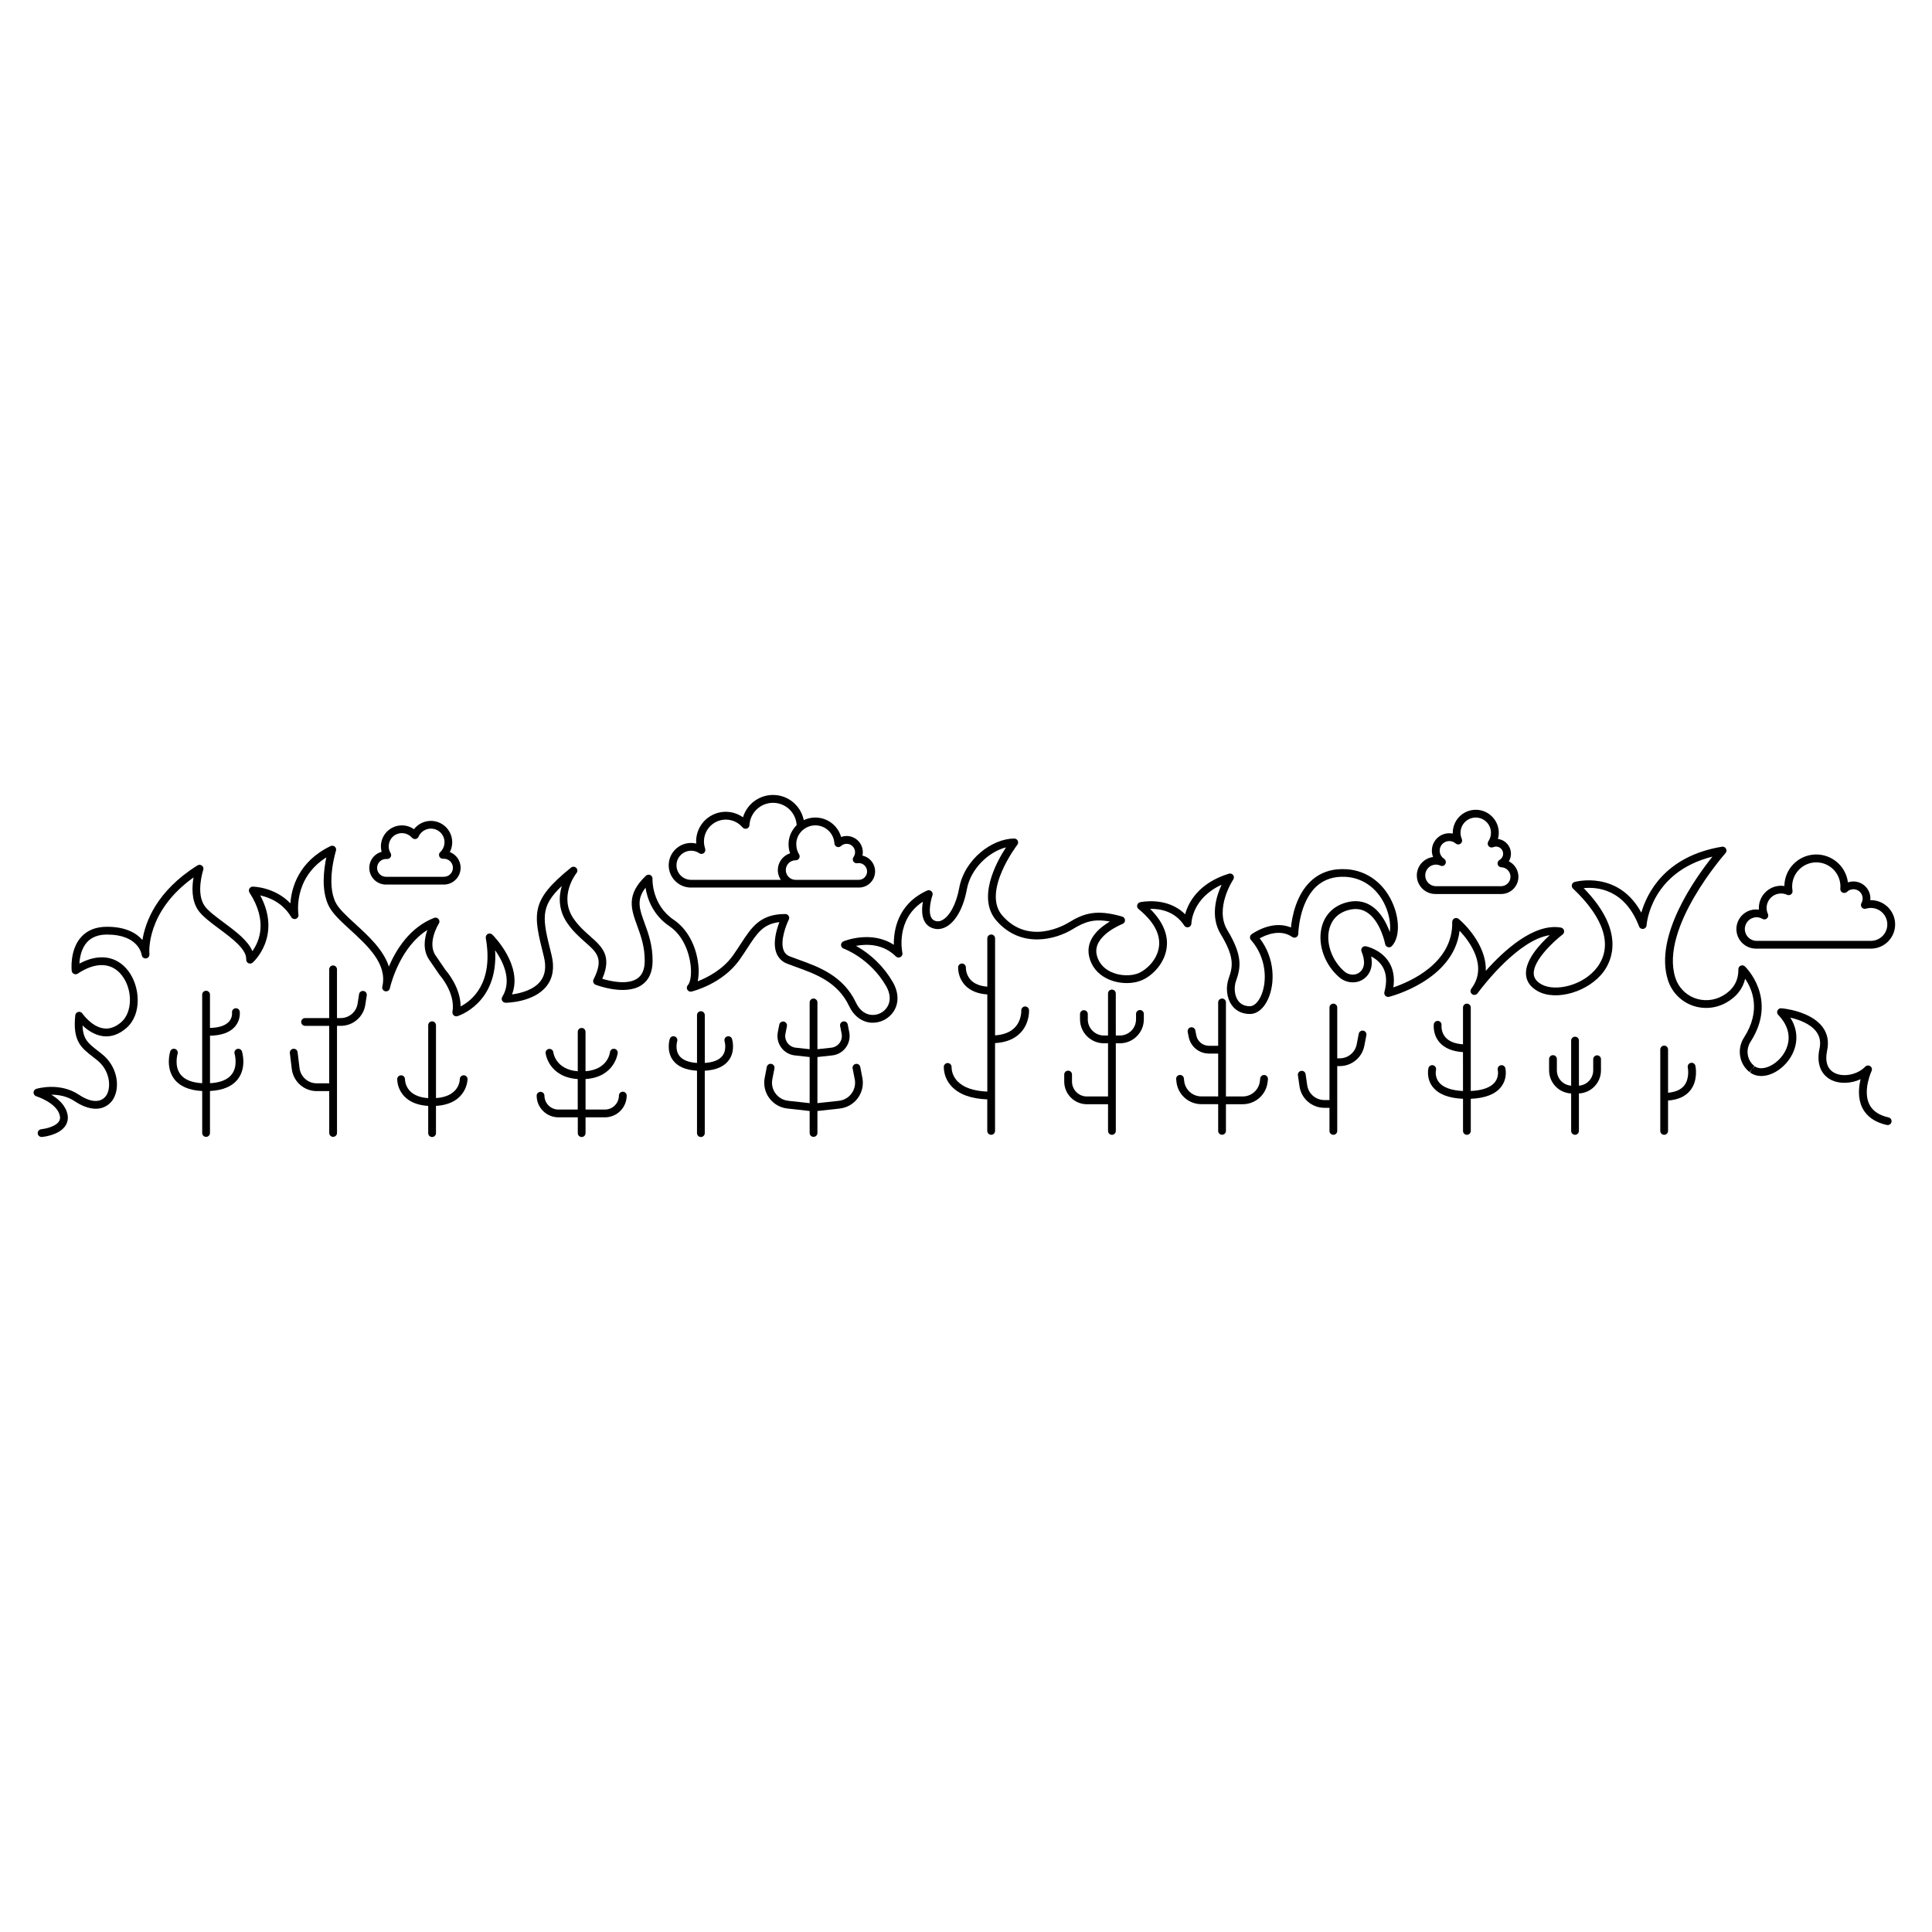 <?xml version="1.0" encoding="UTF-8"?>
<!-- Uploaded to: SVG Repo, www.svgrepo.com, Generator: SVG Repo Mixer Tools -->
<svg fill="#000000" width="800px" height="800px" version="1.1" viewBox="144 144 512 512" xmlns="http://www.w3.org/2000/svg">
 <g>
  <path d="m266.88 428.96c-0.562 0-1.023 0.457-1.027 1.02 0 0.492-0.25 4.606-6.312 5.023v-19.309h-0.004c0-0.566-0.461-1.027-1.027-1.027-0.57 0-1.031 0.461-1.031 1.027v19.32c-2.113-0.145-3.723-0.758-4.785-1.836h0.004c-0.836-0.844-1.324-1.969-1.375-3.156 0.016-0.57-0.438-1.043-1.004-1.055-0.57-0.012-1.039 0.438-1.055 1.008 0.039 1.727 0.73 3.375 1.934 4.617 1.449 1.488 3.562 2.32 6.281 2.488v7.211c0 0.57 0.461 1.031 1.031 1.031 0.566 0 1.027-0.461 1.027-1.031v-7.219c8.273-0.5 8.371-7.004 8.371-7.078h0.004c0-0.273-0.105-0.539-0.301-0.734-0.191-0.195-0.457-0.301-0.73-0.301z"/>
  <path d="m309.05 433.31c-0.57 0.004-1.031 0.461-1.031 1.031-0.004 2.043-1.664 3.699-3.707 3.703h-5.133v-8.082c7.762-0.516 8.52-6.824 8.52-6.891 0.059-0.566-0.352-1.074-0.918-1.133-0.566-0.062-1.074 0.352-1.133 0.914-0.02 0.188-0.555 4.582-6.477 5.039v-10.449 0.004c0-0.57-0.461-1.031-1.027-1.031-0.57 0-1.031 0.461-1.031 1.031v10.449c-5.856-0.465-6.453-4.84-6.477-5.047-0.078-0.551-0.578-0.938-1.133-0.879-0.551 0.059-0.957 0.547-0.918 1.102 0 0.066 0.758 6.375 8.52 6.891v8.082h-5.117c-2.047-0.004-3.707-1.664-3.707-3.711-0.023-0.551-0.477-0.988-1.031-0.988-0.551 0-1.008 0.438-1.031 0.988 0.004 3.184 2.586 5.766 5.769 5.769h5.133v4.188c0 0.57 0.461 1.031 1.031 1.031 0.566 0 1.027-0.461 1.027-1.031v-4.184h5.133c3.184-0.004 5.766-2.586 5.769-5.769-0.004-0.566-0.465-1.027-1.031-1.027z"/>
  <path d="m336.71 418.66c-0.543 0.168-0.848 0.742-0.684 1.285 0 0.02 0.648 2.211-0.547 3.816-0.844 1.137-2.422 1.781-4.703 1.926v-12.684l-0.004 0.004c0-0.566-0.461-1.027-1.027-1.027-0.57 0-1.031 0.461-1.031 1.027v12.684c-2.273-0.145-3.859-0.793-4.703-1.926-1.188-1.598-0.566-3.773-0.551-3.816v-0.004c0.172-0.543-0.133-1.121-0.68-1.289-0.543-0.168-1.117 0.137-1.289 0.68-0.039 0.129-0.961 3.18 0.848 5.637 1.234 1.676 3.379 2.606 6.375 2.777v16.539c0 0.57 0.461 1.031 1.031 1.031 0.566 0 1.027-0.461 1.027-1.031v-16.539c2.996-0.172 5.137-1.102 6.371-2.777 1.809-2.461 0.891-5.508 0.852-5.637-0.168-0.539-0.742-0.844-1.285-0.676z"/>
  <path d="m567.25 423.67c-0.57 0-1.031 0.461-1.031 1.031v2.961c-0.004 2.137-1.656 3.906-3.785 4.055v-11.992c-0.023-0.551-0.48-0.988-1.031-0.988-0.555 0-1.008 0.438-1.031 0.988v11.992c-2.129-0.148-3.781-1.918-3.785-4.055v-2.961c0.012-0.281-0.09-0.555-0.285-0.758-0.195-0.203-0.465-0.316-0.746-0.316s-0.551 0.113-0.746 0.316c-0.191 0.203-0.297 0.477-0.285 0.758v2.961c0.004 3.273 2.574 5.961 5.844 6.117v9.879c-0.012 0.281 0.09 0.555 0.285 0.758s0.461 0.316 0.742 0.316c0.285 0 0.551-0.113 0.746-0.316 0.195-0.203 0.297-0.477 0.285-0.758v-9.879c3.269-0.152 5.844-2.844 5.848-6.117v-2.961c0-0.566-0.457-1.027-1.023-1.031z"/>
  <path d="m592.07 425.67c-0.555 0.121-0.906 0.668-0.789 1.223 0 0.027 0.586 2.887-0.98 4.82-0.879 1.086-2.309 1.703-4.25 1.871v-11.41c0.012-0.281-0.09-0.555-0.285-0.758-0.195-0.203-0.465-0.316-0.746-0.316s-0.551 0.113-0.746 0.316c-0.191 0.203-0.297 0.477-0.285 0.758v21.484c-0.012 0.281 0.094 0.555 0.285 0.758 0.195 0.203 0.465 0.316 0.746 0.316s0.551-0.113 0.746-0.316c0.195-0.203 0.297-0.477 0.285-0.758v-8.012c2.617-0.18 4.586-1.07 5.867-2.648 2.184-2.707 1.414-6.383 1.383-6.535v-0.004c-0.059-0.27-0.219-0.504-0.449-0.652-0.234-0.148-0.512-0.195-0.781-0.137z"/>
  <path d="m206.85 421.98c-0.543 0.168-0.848 0.742-0.68 1.285 0.008 0.031 0.938 3.176-0.715 5.398-1.066 1.441-3.027 2.246-5.801 2.402v-12.594c3-0.055 5.207-0.836 6.559-2.34h-0.004c0.988-1.109 1.469-2.578 1.324-4.055-0.035-0.27-0.18-0.512-0.395-0.676-0.219-0.164-0.488-0.234-0.758-0.195-0.562 0.074-0.957 0.59-0.887 1.148 0.062 0.891-0.242 1.77-0.844 2.426-0.945 1.027-2.664 1.586-5.004 1.633v-8.773c0.012-0.281-0.09-0.555-0.285-0.758-0.195-0.203-0.465-0.316-0.746-0.316s-0.551 0.113-0.742 0.316c-0.195 0.203-0.301 0.477-0.289 0.758v23.426c-2.781-0.156-4.731-0.961-5.805-2.402-1.648-2.223-0.723-5.367-0.711-5.398h0.004c0.164-0.543-0.141-1.121-0.684-1.289-0.543-0.168-1.121 0.137-1.285 0.684-0.051 0.168-1.25 4.144 1.016 7.219 1.465 1.984 3.977 3.074 7.469 3.254v11.168l-0.004-0.004c0.027 0.551 0.48 0.988 1.031 0.988 0.555 0 1.008-0.438 1.031-0.988v-11.172c3.496-0.176 6.008-1.266 7.469-3.254 2.273-3.07 1.066-7.051 1.016-7.219v0.004c-0.172-0.539-0.742-0.836-1.281-0.676z"/>
  <path d="m240.33 406.62c-0.27-0.043-0.547 0.023-0.766 0.184-0.223 0.164-0.371 0.406-0.41 0.676l-0.379 2.461c-0.332 2.223-2.246 3.867-4.492 3.856h-0.977v-12.953c-0.023-0.551-0.48-0.988-1.031-0.988-0.555 0-1.008 0.438-1.031 0.988v12.957h-6.394c-0.57 0-1.031 0.461-1.031 1.031 0 0.566 0.461 1.027 1.031 1.027h6.394v15.23l-3.297 0.004c-2.328 0-4.289-1.738-4.57-4.051l-0.512-4.203c-0.066-0.566-0.582-0.969-1.145-0.902-0.566 0.07-0.969 0.582-0.902 1.148l0.508 4.203c0.406 3.352 3.25 5.871 6.625 5.867h3.297v11.133c0.023 0.551 0.477 0.988 1.031 0.988 0.551 0 1.008-0.438 1.031-0.988v-28.43h0.977c3.266 0.016 6.047-2.367 6.527-5.598l0.379-2.461c0.043-0.273-0.023-0.551-0.184-0.773-0.164-0.219-0.41-0.367-0.68-0.406z"/>
  <path d="m371.97 426.72c-0.125-0.539-0.656-0.883-1.199-0.773-0.543 0.105-0.906 0.617-0.824 1.164l0.566 2.902h0.004c0.258 1.324-0.051 2.691-0.848 3.777-0.797 1.086-2.012 1.785-3.352 1.934l-5.691 0.621v-12.219l3.93-0.434h-0.004c1.438-0.156 2.746-0.91 3.602-2.078 0.859-1.164 1.188-2.637 0.91-4.055l-0.402-2.055v-0.004c-0.109-0.559-0.648-0.922-1.207-0.812-0.559 0.109-0.922 0.648-0.812 1.207l0.402 2.059h-0.004c0.168 0.855-0.031 1.738-0.547 2.441-0.516 0.699-1.301 1.152-2.164 1.25l-3.703 0.406v-12.355c0.012-0.281-0.094-0.555-0.285-0.758-0.195-0.203-0.465-0.316-0.746-0.316s-0.551 0.113-0.746 0.316c-0.195 0.203-0.297 0.477-0.285 0.758v12.355l-3.699-0.406c-0.863-0.094-1.652-0.551-2.168-1.25-0.516-0.703-0.715-1.586-0.547-2.441l0.402-2.059h-0.004c0.086-0.547-0.277-1.062-0.82-1.168-0.543-0.105-1.074 0.238-1.203 0.773l-0.402 2.055 0.004 0.004c-0.277 1.418 0.051 2.891 0.91 4.055 0.855 1.168 2.164 1.922 3.602 2.078l3.926 0.434v12.219l-5.688-0.625v-0.004c-1.34-0.145-2.555-0.848-3.352-1.934-0.801-1.082-1.105-2.453-0.848-3.773l0.566-2.902c0.086-0.547-0.277-1.062-0.82-1.168s-1.074 0.234-1.203 0.773l-0.566 2.902c-0.367 1.887 0.07 3.844 1.211 5.391 1.137 1.551 2.875 2.551 4.785 2.762l5.914 0.66v5.867c0.023 0.551 0.477 0.988 1.031 0.988 0.551 0 1.008-0.438 1.031-0.988v-5.867l5.914-0.652c1.91-0.211 3.648-1.211 4.785-2.762 1.141-1.547 1.578-3.504 1.211-5.391z"/>
  <path d="m415.62 410.72c-0.566 0.031-1 0.52-0.969 1.086 0 0.023 0.113 2.574-1.672 4.457-1.184 1.25-2.953 1.961-5.273 2.121v-25.742c-0.023-0.555-0.477-0.988-1.027-0.988-0.555 0-1.008 0.434-1.031 0.988v12.832c-1.926-0.148-3.394-0.734-4.367-1.742v-0.004c-0.832-0.898-1.301-2.074-1.316-3.297 0.031-0.57-0.41-1.055-0.977-1.082-0.57-0.027-1.051 0.41-1.078 0.98-0.016 1.777 0.648 3.492 1.855 4.797 1.363 1.434 3.34 2.242 5.883 2.41v25.746c-3.641-0.145-6.301-1.062-7.906-2.746-0.98-0.996-1.543-2.328-1.566-3.727 0.031-0.562-0.398-1.051-0.965-1.086-0.273-0.02-0.543 0.07-0.75 0.254-0.207 0.18-0.328 0.438-0.344 0.711-0.008 1.945 0.738 3.82 2.082 5.227 1.996 2.125 5.168 3.273 9.438 3.434v8.309c-0.012 0.281 0.094 0.555 0.285 0.758 0.195 0.203 0.465 0.316 0.746 0.316s0.551-0.113 0.746-0.316c0.195-0.203 0.297-0.477 0.285-0.758v-23.219c2.93-0.176 5.211-1.109 6.793-2.789 2.394-2.543 2.219-5.836 2.211-5.973h-0.004c-0.039-0.559-0.516-0.984-1.078-0.957z"/>
  <path d="m446.09 411.67c-0.566 0-1.027 0.461-1.027 1.027v1.441c-0.004 2.367-1.918 4.281-4.281 4.285h-1.082l-0.004-11.098c0.012-0.277-0.09-0.555-0.285-0.758s-0.461-0.316-0.742-0.316-0.551 0.113-0.746 0.316c-0.195 0.203-0.297 0.48-0.285 0.758v11.094h-1.082v0.004c-2.363-0.004-4.277-1.918-4.281-4.285v-1.441c-0.023-0.551-0.48-0.988-1.031-0.988s-1.008 0.438-1.031 0.988v1.441c0.004 3.504 2.844 6.34 6.344 6.344h1.082v14.094h-5.602c-2.18-0.004-3.945-1.77-3.945-3.949v-1.816c0.012-0.277-0.09-0.555-0.285-0.758-0.195-0.203-0.465-0.316-0.746-0.316s-0.551 0.113-0.746 0.316c-0.191 0.203-0.297 0.48-0.285 0.758v1.816c0.004 3.316 2.691 6.004 6.008 6.008h5.602v7.027c-0.012 0.281 0.09 0.555 0.285 0.758 0.195 0.203 0.465 0.316 0.746 0.316s0.551-0.113 0.746-0.316c0.195-0.203 0.297-0.477 0.285-0.758v-23.18h1.082c3.5-0.004 6.34-2.84 6.344-6.344v-1.441c0-0.273-0.109-0.535-0.305-0.727-0.191-0.195-0.457-0.305-0.73-0.301z"/>
  <path d="m479.1 428.89c-0.562-0.062-1.07 0.348-1.133 0.91l-0.074 0.688h-0.004c-0.254 2.328-2.223 4.086-4.562 4.086h-4.445l0.004-24.879c0.012-0.281-0.094-0.555-0.285-0.758-0.195-0.203-0.465-0.316-0.746-0.316s-0.551 0.113-0.746 0.316c-0.195 0.203-0.297 0.477-0.285 0.758v11.449h-2.461c-1.625-0.004-3.019-1.156-3.332-2.75l-0.254-1.312c-0.051-0.273-0.203-0.512-0.434-0.668-0.227-0.156-0.508-0.215-0.777-0.164-0.27 0.055-0.508 0.215-0.66 0.441-0.152 0.23-0.207 0.512-0.152 0.781l0.254 1.312v0.004c0.5 2.562 2.742 4.414 5.356 4.418h2.461v11.359l-4.445-0.004c-2.34 0.004-4.305-1.758-4.562-4.082l-0.074-0.688h-0.004c-0.062-0.566-0.57-0.973-1.137-0.91s-0.973 0.57-0.91 1.137l0.074 0.688c0.375 3.367 3.223 5.918 6.613 5.914h4.445v7.027h-0.004c-0.012 0.281 0.094 0.555 0.289 0.758 0.191 0.203 0.461 0.32 0.742 0.32s0.551-0.117 0.746-0.32 0.297-0.477 0.285-0.758v-7.016h4.445c3.391 0.004 6.238-2.547 6.609-5.918l0.078-0.688v0.004c0.059-0.566-0.348-1.074-0.914-1.141z"/>
  <path d="m505.29 417.14c-0.27-0.055-0.547 0-0.773 0.156-0.227 0.152-0.383 0.391-0.434 0.656l-0.543 2.812v0.004c-0.418 2.144-2.297 3.695-4.484 3.695h-0.672v-13.504c-0.023-0.551-0.477-0.984-1.027-0.984-0.555 0-1.008 0.434-1.031 0.984v24.562h-1.383c-2.269-0.008-4.191-1.676-4.519-3.922l-0.422-2.934c-0.078-0.562-0.602-0.953-1.164-0.875-0.566 0.082-0.957 0.605-0.875 1.168l0.422 2.934h-0.004c0.48 3.258 3.269 5.676 6.562 5.691h1.383v6.078c-0.012 0.281 0.09 0.555 0.285 0.758 0.195 0.203 0.465 0.316 0.746 0.316s0.547-0.113 0.742-0.316 0.301-0.477 0.285-0.758v-17.137h0.672c3.172-0.004 5.902-2.254 6.508-5.371l0.543-2.812v0.004c0.109-0.559-0.258-1.102-0.816-1.207z"/>
  <path d="m541.68 426.31c-0.547 0.137-0.887 0.691-0.758 1.242 0.219 1.141-0.059 2.324-0.77 3.246-1.102 1.387-3.297 2.184-6.383 2.324v-22.164c-0.023-0.551-0.477-0.984-1.031-0.984-0.551 0-1.004 0.434-1.027 0.984v9.797c-2.117-0.145-3.676-0.758-4.629-1.832-1.242-1.395-1.066-3.172-1.062-3.219l-0.004 0.004c0.07-0.566-0.328-1.082-0.895-1.152-0.562-0.07-1.078 0.332-1.148 0.895-0.012 0.109-0.32 2.703 1.539 4.816 1.348 1.531 3.43 2.387 6.195 2.555l0.004 10.305c-3.086-0.141-5.281-0.938-6.383-2.324-0.711-0.926-0.992-2.106-0.773-3.25 0.137-0.551-0.203-1.109-0.754-1.246-0.555-0.137-1.113 0.203-1.246 0.754-0.027 0.109-0.648 2.707 1.137 4.988 1.516 1.93 4.207 2.981 8.023 3.141v8.473c-0.016 0.281 0.09 0.555 0.285 0.758 0.191 0.203 0.461 0.316 0.742 0.316s0.551-0.113 0.746-0.316c0.195-0.203 0.297-0.477 0.285-0.758v-8.473c3.816-0.16 6.516-1.211 8.023-3.141 1.781-2.273 1.16-4.879 1.137-4.988-0.066-0.266-0.234-0.492-0.473-0.633-0.234-0.141-0.516-0.184-0.781-0.117z"/>
  <path d="m644.49 440.13c-2.531-0.566-4.246-1.734-5.102-3.477-1.789-3.652 0.566-8.773 0.598-8.824 0.215-0.457 0.066-1-0.348-1.285-0.414-0.285-0.977-0.23-1.328 0.133-2.066 2.144-5.812 2.891-8.184 1.633-1.871-0.992-2.531-3.039-1.918-5.914 0.508-2.363 0.105-4.453-1.199-6.211-3.176-4.285-10.621-4.961-10.934-4.984v-0.004c-0.43-0.031-0.832 0.203-1.02 0.59-0.184 0.387-0.109 0.848 0.191 1.156 4.121 4.246 3.027 8.68 0.613 11.414-2.148 2.438-5.215 3.43-6.844 2.211l-0.617 0.824 0.527-0.895c-1.93-1.492-2.375-4.305-1.02-6.406 7.414-11.48-1.402-19.91-1.492-19.992h0.004c-0.301-0.281-0.742-0.355-1.121-0.188-0.379 0.168-0.617 0.543-0.613 0.957 0.051 3.086-1.367 5.457-4.211 7.051h0.004c-2.297 1.301-5.059 1.496-7.516 0.531-2.387-0.945-4.219-2.918-4.984-5.367-4.18-13.172 13.121-32.785 13.301-32.992 0.289-0.324 0.344-0.801 0.133-1.184-0.211-0.383-0.641-0.594-1.07-0.52-15.078 2.492-19.875 12.305-21.371 17.473-6.152-11.34-17.562-8.164-17.688-8.125h-0.004c-0.355 0.105-0.625 0.391-0.711 0.746-0.086 0.359 0.023 0.738 0.293 0.992 8.285 7.82 10.586 15.195 6.481 20.777-3.629 4.934-11.188 6.66-14.828 4.617-1.297-0.73-1.969-1.625-2.047-2.738-0.254-3.598 5.434-8.781 7.644-10.477 0.324-0.246 0.473-0.664 0.375-1.062-0.094-0.395-0.418-0.699-0.82-0.77-7.191-1.273-15.258 6.231-19.91 11.465 0.23-5.68-4.098-11.121-7.191-13.762-0.309-0.266-0.746-0.324-1.113-0.152-0.367 0.176-0.602 0.551-0.59 0.957 0.242 10.961-11.285 15.883-15.609 17.34 0.391-2.57 0-4.809-1.137-6.668-2.098-3.383-5.965-4.195-6.129-4.231v0.004c-0.371-0.074-0.754 0.059-0.996 0.352-0.242 0.293-0.305 0.695-0.164 1.047 0.883 2.176 0.883 3.856 0 4.992-0.484 0.633-1.207 1.031-2 1.105-0.93 0.086-1.855-0.215-2.562-0.828-3.199-2.769-4.863-7.285-4.047-10.98 0.41-1.859 1.613-4.285 5.004-5.254 1.895-0.539 3.508-0.367 4.965 0.531 3.688 2.273 4.894 8.402 4.906 8.465l-0.004 0.004c0.074 0.379 0.348 0.684 0.719 0.793 0.367 0.113 0.766 0.008 1.035-0.266 1.961-2.019 2.168-6.422 0.508-10.703-2.227-5.731-6.922-9.352-12.559-9.684-3.746-0.223-6.898 0.824-9.355 3.109-3.941 3.644-5.023 9.48-5.324 12.34-4.984-2.117-10.191 1.621-10.434 1.797-0.23 0.172-0.383 0.434-0.41 0.719-0.031 0.289 0.059 0.578 0.254 0.793 4.062 4.562 4.414 10.902 2.66 14.805-0.773 1.723-1.875 2.75-2.945 2.75-1.383 0-2.441-0.504-3.144-1.504-0.93-1.324-1.145-3.469-0.52-5.231 1.219-3.438 1.824-6.609-2.301-13.414-3.504-5.773 1.5-13.348 1.555-13.422v0.004c0.242-0.363 0.23-0.84-0.031-1.191-0.262-0.348-0.715-0.496-1.133-0.367-8.141 2.531-10.754 7.703-11.594 10.766-4.746-4.805-11.848-3.219-11.926-3.203-0.383 0.09-0.68 0.387-0.77 0.77-0.09 0.387 0.047 0.785 0.352 1.035 4.019 3.285 5.84 6.637 5.418 9.965-0.453 3.551-3.356 6.094-5.195 6.938-2.148 0.984-5.301 0.859-7.676-0.312-1.344-0.664-3.066-1.973-3.629-4.457-1.152-5.055 6.762-8.152 6.84-8.18h-0.004c0.414-0.16 0.68-0.562 0.664-1.008-0.02-0.441-0.32-0.82-0.746-0.945-6.691-1.93-10.031-0.98-14.195 1.586-1.059 0.652-10.543 6.141-17.535-1.805-5.582-6.336 3.84-18.68 3.938-18.805l-0.004 0.004c0.242-0.312 0.285-0.734 0.109-1.086-0.172-0.352-0.531-0.574-0.922-0.574-5.773 0-13.188 5.406-14.598 13.168-0.758 4.152-2.535 7.484-4.543 8.484l-0.004-0.004c-0.645 0.367-1.434 0.387-2.098 0.047-1.91-0.945-0.93-5.219-0.438-6.637h0.004c0.133-0.391 0.023-0.82-0.281-1.098s-0.742-0.348-1.121-0.18c-7.875 3.578-8.898 10.602-8.828 14.387-5.938-3.902-13.027-1.059-13.359-0.922l0.004-0.004c-0.395 0.164-0.648 0.555-0.637 0.98 0.012 0.426 0.285 0.805 0.688 0.945 0.07 0.023 6.977 2.519 11.242 9.918 1.168 2.019 1.281 3.984 0.324 5.539-0.875 1.395-2.434 2.203-4.078 2.121-1.781-0.102-3.281-1.254-4.215-3.242-3.356-7.141-9.902-9.5-15.164-11.395-0.82-0.297-1.605-0.578-2.348-0.867v-0.004c-0.777-0.277-1.395-0.883-1.684-1.66-0.945-2.461 0.68-6.668 1.387-8.086v0.004c0.16-0.32 0.141-0.699-0.047-1.004-0.188-0.301-0.52-0.488-0.875-0.488-6.664 0-8.926 3.481-11.797 7.887-0.648 1-1.324 2.031-2.102 3.129-2.68 3.758-6.816 5.836-9.316 6.816h0.004c0.289-1.461 0.34-2.961 0.148-4.438-0.551-5.059-2.977-9.488-6.484-11.848-5.848-3.93-5.664-10.617-5.652-10.895v-0.004c0.02-0.418-0.219-0.805-0.602-0.98-0.383-0.172-0.832-0.098-1.137 0.188-5.32 5.035-3.926 8.855-2.309 13.281 0.945 2.598 2.027 5.547 1.988 9.363-0.023 2.207-0.668 3.711-1.973 4.598-2.621 1.777-7.207 0.695-9.273 0.066 2.648-6.098-0.086-8.508-3.219-11.281-1.402-1.238-2.988-2.648-4.34-4.586-4.106-5.91 0.531-11.91 0.73-12.16v0.004c0.328-0.41 0.293-1.004-0.078-1.375-0.375-0.371-0.969-0.398-1.379-0.066-10.895 8.801-10.043 12.199-7.234 23.445l0.035 0.141c0.672 2.688 0.367 4.879-0.902 6.516-1.863 2.402-5.406 3.219-7.531 3.504 2.938-7.629-4.859-15.492-5.219-15.844h0.008c-0.32-0.316-0.809-0.387-1.207-0.18-0.395 0.207-0.613 0.652-0.535 1.094 2.148 12.051-3.785 16.633-6.672 18.109-0.02-4.922-3.445-9.004-3.93-9.551l-2.703-3.949c-2.316-3.383 0.828-8.395 0.859-8.445l0.004-0.004c0.238-0.375 0.207-0.859-0.074-1.203s-0.75-0.469-1.164-0.312c-6.469 2.508-10.109 8.453-12.008 12.902-1.422-4.441-5.438-8.121-8.859-11.254-2.246-2.059-4.367-4-5.223-5.68-2.617-5.133 0.039-13.668 0.062-13.754v0.004c0.125-0.395 0.004-0.82-0.309-1.09-0.309-0.27-0.75-0.328-1.121-0.152-8.508 4.106-10.352 11.066-10.648 15.172-4.133-4.289-9.68-4.422-9.953-4.426-0.379-0.004-0.73 0.199-0.918 0.531-0.184 0.332-0.168 0.742 0.039 1.059 4.949 7.637 2.527 13.051 0.758 15.508-1.137-2.789-4.418-5.231-7.613-7.613-2.141-1.594-4.164-3.094-5.066-4.406-2.356-3.418-0.359-9.449-0.336-9.512v0.004c0.133-0.41 0-0.863-0.34-1.129-0.336-0.27-0.805-0.301-1.176-0.078-10.867 6.789-13.836 15.008-14.602 19.781-1.539-1.773-4.34-3.508-9.402-3.508-2.922 0-5.227 0.922-6.856 2.738-3.055 3.406-2.512 8.707-2.488 8.934 0.039 0.355 0.262 0.668 0.59 0.82 0.324 0.152 0.707 0.125 1.008-0.074 4.762-3.176 9.031-2.996 11.719 0.492 2.871 3.727 2.809 9.707-0.125 12.305-1.516 1.344-3.078 1.922-4.66 1.723-3.258-0.406-5.68-3.918-5.707-3.953-0.242-0.355-0.684-0.523-1.102-0.418-0.418 0.105-0.73 0.457-0.777 0.887-0.727 6.836 1.555 8.602 4.711 11.051 0.332 0.258 0.68 0.527 1.043 0.816 3.406 2.731 3.668 6.816 2.758 8.832-0.379 0.906-1.141 1.594-2.082 1.871-1.457 0.422-3.352-0.105-5.469-1.516-5.082-3.391-11.043-1.625-11.293-1.559-0.434 0.133-0.727 0.535-0.727 0.984 0 0.453 0.293 0.852 0.727 0.984 0.055 0.02 5.582 1.77 6.246 5.215 0.133 0.547 0.016 1.125-0.324 1.574-0.988 1.324-3.66 1.852-4.606 1.945-0.551 0.047-0.969 0.52-0.941 1.074 0.027 0.551 0.484 0.984 1.039 0.98 0.031 0.004 0.066 0.004 0.098 0 0.438-0.043 4.356-0.477 6.059-2.762v0.004c0.684-0.918 0.941-2.082 0.699-3.199-0.473-2.426-2.457-4.148-4.289-5.246h0.047c1.816 0 4.086 0.355 6.133 1.719 3.336 2.223 5.746 2.199 7.191 1.785h-0.004c1.523-0.449 2.762-1.551 3.383-3.012 1.379-3.07 0.672-8.066-3.352-11.285-0.367-0.297-0.727-0.566-1.066-0.836-2.516-1.949-3.977-3.09-4.051-6.723 1.258 1.199 3.129 2.543 5.394 2.84 2.195 0.277 4.312-0.473 6.293-2.227 4.094-3.621 3.582-10.965 0.395-15.105-3.07-3.984-7.812-4.648-12.918-1.902 0.086-1.586 0.488-3.957 1.992-5.641 1.223-1.359 3.012-2.051 5.32-2.051 8.379 0 9.164 5.195 9.191 5.406v0.004c0.062 0.566 0.57 0.973 1.137 0.91 0.566-0.059 0.973-0.57 0.91-1.133-0.047-0.48-0.945-11.27 11.688-20.324-0.418 2.434-0.59 6.043 1.234 8.691 1.098 1.594 3.25 3.191 5.531 4.891 3.445 2.562 7.356 5.469 7.191 8.152h0.008c-0.027 0.414 0.199 0.801 0.57 0.988 0.371 0.184 0.816 0.125 1.133-0.145 0.082-0.07 7.82-6.898 2.023-17.812 2.254 0.484 5.914 1.859 8.215 5.758h-0.004c0.254 0.43 0.777 0.617 1.242 0.445 0.469-0.172 0.746-0.652 0.66-1.145-0.016-0.102-1.516-9.516 7.398-15.145-0.68 3.16-1.426 8.824 0.672 12.945 1.027 2.016 3.18 3.988 5.668 6.269 4.582 4.199 9.766 8.945 8.535 14.832-0.043 0.18-0.066 0.293-0.074 0.336v0.004c-0.047 0.516 0.301 0.984 0.805 1.098 0.504 0.109 1.016-0.168 1.191-0.656 0.02-0.086 0.039-0.176 0.062-0.262 0.379-1.574 2.91-10.906 9.902-15.312-0.773 2.195-1.281 5.301 0.508 7.906l2.738 4v0.004c0.023 0.035 0.055 0.074 0.086 0.105 0.043 0.047 4.18 4.723 3.328 9.652v0.004c-0.059 0.348 0.062 0.703 0.328 0.941 0.262 0.234 0.629 0.32 0.969 0.223 0.117-0.035 10.883-3.273 10.012-17.477 2.094 2.988 4.578 7.981 1.895 12.348-0.195 0.32-0.203 0.719-0.02 1.047 0.199 0.309 0.535 0.508 0.902 0.523 0.305 0 7.5-0.086 10.879-4.438 1.68-2.164 2.109-4.949 1.277-8.285l-0.035-0.141c-2.348-9.402-3.121-12.477 2.762-18.082-0.805 2.738-0.973 6.352 1.516 9.914 1.488 2.148 3.18 3.637 4.668 4.957 3.219 2.84 4.984 4.406 2.242 9.887l-0.004-0.004c-0.129 0.258-0.141 0.559-0.039 0.832 0.105 0.27 0.32 0.484 0.59 0.59 0.32 0.121 7.883 3.004 12.215 0.066 1.883-1.277 2.852-3.391 2.879-6.285 0.043-4.191-1.102-7.328-2.113-10.094-1.359-3.727-2.258-6.188 0.242-9.395 0.438 2.746 1.855 7.184 6.375 10.223 3.547 2.383 5.211 6.914 5.586 10.359 0.297 2.742-0.172 4.625-0.734 5.215-0.316 0.328-0.379 0.832-0.148 1.227 0.227 0.398 0.691 0.594 1.137 0.484 0.328-0.078 8.141-2.031 12.637-8.328 0.805-1.137 1.488-2.18 2.152-3.199 2.527-3.887 4.164-6.394 8.469-6.871-0.773 2.012-1.801 5.539-0.793 8.168v0.004c0.492 1.316 1.535 2.356 2.856 2.84 0.758 0.297 1.562 0.59 2.402 0.891 5.16 1.859 11.008 3.977 14.008 10.332 1.254 2.668 3.43 4.281 5.965 4.426v-0.004c2.391 0.109 4.652-1.082 5.922-3.109 1.352-2.195 1.242-4.981-0.297-7.648-2.328-4.023-5.699-7.344-9.758-9.613 2.734-0.516 7.141-0.613 10.559 2.801v-0.004c0.324 0.324 0.82 0.398 1.223 0.18s0.609-0.68 0.512-1.125c-0.082-0.379-1.801-8.852 5.43-13.555-0.395 2.273-0.453 5.543 2.055 6.797 1.258 0.629 2.621 0.613 3.941-0.047 2.641-1.324 4.746-5.043 5.641-9.957 1.023-5.637 5.898-10.047 10.391-11.188-2.648 4.066-7.742 13.512-2.488 19.477 6.586 7.481 15.777 4.902 20.164 2.199 3.188-1.961 5.609-2.809 9.844-2.019-2.75 1.621-6.519 4.731-5.488 9.273 0.59 2.59 2.227 4.613 4.731 5.848 2.938 1.449 6.734 1.582 9.449 0.336 2.719-1.246 5.856-4.438 6.375-8.551 0.32-2.488-0.258-6.184-4.406-10.262 2.477-0.059 6.535 0.523 9.055 4.426v0.004c0.25 0.375 0.711 0.547 1.145 0.422 0.434-0.121 0.738-0.512 0.75-0.965 0-0.301 0.234-6.719 8-10.281-1.426 3.078-3.062 8.434-0.223 13.113 3.672 6.059 3.219 8.547 2.121 11.652-0.863 2.43-0.555 5.219 0.777 7.109 0.758 1.086 2.223 2.375 4.828 2.375 1.938 0 3.695-1.445 4.828-3.977 1.848-4.121 1.859-10.758-2.227-16.078 1.719-0.945 5.488-2.527 8.605-0.359v0.008c0.312 0.215 0.719 0.242 1.059 0.07 0.34-0.176 0.555-0.52 0.559-0.902 0-0.082 0.176-8.27 4.777-12.543 2.027-1.883 4.66-2.742 7.824-2.559 4.809 0.285 8.832 3.406 10.758 8.371 0.859 2.211 1.156 4.516 0.891 6.258-0.82-2.281-2.367-5.383-5.043-7.039-1.949-1.203-4.176-1.461-6.625-0.758-3.406 0.977-5.699 3.387-6.449 6.793-0.988 4.473 0.906 9.691 4.715 12.984h-0.004c1.133 0.984 2.617 1.465 4.113 1.324 1.352-0.121 2.594-0.801 3.426-1.875 1.023-1.324 1.324-2.984 0.926-4.961v0.004c1.223 0.586 2.258 1.496 2.988 2.637 1.086 1.766 1.262 4.051 0.523 6.785h0.004c-0.098 0.352 0 0.727 0.254 0.988 0.254 0.258 0.629 0.367 0.98 0.281 0.188-0.043 17.137-4.293 18.688-17.52 2.691 2.875 7.43 9.25 3.301 15.098l-0.215 0.297v-0.004c-0.324 0.457-0.223 1.094 0.23 1.426 0.453 0.332 1.09 0.242 1.43-0.207 0.062-0.078 0.121-0.16 0.18-0.242 1.348-1.809 10.707-13.992 18.965-15.184-2.617 2.379-6.562 6.625-6.293 10.441 0.129 1.832 1.168 3.309 3.094 4.387 4.887 2.746 13.555 0.176 17.5-5.191 2.148-2.926 5.766-10.773-5.301-22.094 3.457-0.363 10.859 0.156 14.672 10.141v0.008c0.172 0.453 0.637 0.723 1.113 0.648 0.477-0.07 0.84-0.461 0.875-0.945 0.043-0.605 1.195-14.121 17.457-18.211-4.598 5.754-15.496 21.062-11.805 32.684 0.953 3.043 3.227 5.492 6.188 6.664 3.035 1.195 6.441 0.953 9.277-0.652 2.691-1.504 4.391-3.664 5.004-6.324 1.875 2.738 4.328 8.406-0.305 15.586-1.934 2.992-1.281 7.004 1.488 9.152l0.629-0.816-0.516 0.902c2.551 1.91 6.688 0.84 9.625-2.5 2.481-2.82 3.977-7.434 1.055-12.027 2.215 0.516 5.301 1.586 6.887 3.723 0.945 1.281 1.223 2.766 0.84 4.543-0.805 3.758 0.277 6.738 2.965 8.168 2.273 1.207 5.363 1.082 7.926-0.113-0.508 2.133-0.781 5.027 0.445 7.539 1.137 2.332 3.328 3.879 6.508 4.59l0.004-0.008c0.559 0.125 1.105-0.223 1.23-0.777 0.125-0.559-0.227-1.105-0.781-1.23z"/>
  <path d="m246.29 378.42h15.324c2.144 0.004 3.988-1.527 4.379-3.641 0.391-2.113-0.781-4.203-2.785-4.969 1.348-2.602 0.488-5.801-1.98-7.375-2.469-1.574-5.734-1.004-7.523 1.316-1.91-1.348-4.465-1.352-6.383-0.012-1.918 1.34-2.793 3.738-2.184 6-2.144 0.574-3.527 2.648-3.234 4.848 0.293 2.199 2.172 3.84 4.387 3.836zm0-6.777h0.188l0.004 0.004c0.094 0 0.188-0.008 0.281-0.016 0.344-0.047 0.645-0.262 0.793-0.574 0.152-0.312 0.133-0.684-0.047-0.98-0.93-1.547-0.527-3.551 0.93-4.617 1.457-1.07 3.492-0.852 4.688 0.504 0.082 0.082 0.172 0.156 0.27 0.223 0.254 0.168 0.566 0.215 0.859 0.133 0.293-0.086 0.531-0.297 0.656-0.574 0.43-0.98 1.27-1.715 2.297-2.012 1.027-0.297 2.133-0.121 3.016 0.48 0.887 0.602 1.457 1.566 1.559 2.629 0.105 1.062-0.27 2.117-1.023 2.879l-0.039 0.031c-0.352 0.281-0.477 0.762-0.312 1.184 0.168 0.418 0.59 0.68 1.039 0.645 0.648-0.051 1.293 0.164 1.781 0.598 0.484 0.434 0.773 1.047 0.801 1.699 0.023 0.652-0.219 1.285-0.672 1.754-0.457 0.469-1.082 0.73-1.734 0.727h-15.332c-1.301 0-2.356-1.055-2.356-2.359 0-1.301 1.055-2.356 2.356-2.356z"/>
  <path d="m327.13 379.21h44.496c2.184 0.004 4.019-1.641 4.258-3.812 0.242-2.172-1.191-4.176-3.324-4.652 0.332-1.523-0.191-3.109-1.367-4.137-1.172-1.027-2.812-1.336-4.281-0.805-0.578-2.012-2.012-3.668-3.922-4.527-1.91-0.855-4.098-0.832-5.988 0.07-0.746-3.742-3.949-6.492-7.758-6.668-3.812-0.176-7.254 2.266-8.344 5.918-2.394-1.711-5.543-1.938-8.156-0.594-2.617 1.348-4.262 4.043-4.258 6.984 0 0.188 0 0.379 0.02 0.566-1.641-0.391-3.375-0.066-4.758 0.902-1.387 0.965-2.293 2.477-2.492 4.152-0.199 1.68 0.328 3.359 1.453 4.625 1.121 1.262 2.727 1.984 4.418 1.984zm28.016-12.59c0.012-0.062 0.027-0.121 0.047-0.188l0.023-0.074c0.016-0.062 0.035-0.121 0.055-0.188 0-0.023 0.016-0.051 0.023-0.074 0.02-0.059 0.043-0.117 0.062-0.172l0.031-0.074c0.023-0.059 0.047-0.113 0.07-0.168l0.035-0.074c0.027-0.059 0.055-0.113 0.082-0.168 0.012-0.023 0.023-0.047 0.035-0.066 0.031-0.062 0.066-0.125 0.105-0.188l0.027-0.023c0.047-0.074 0.094-0.148 0.141-0.219l0.039-0.055c0.035-0.055 0.074-0.105 0.113-0.156l0.055-0.07 0.109-0.137 0.059-0.066 0.121-0.137 0.055-0.055c0.047-0.051 0.094-0.098 0.145-0.145l0.043-0.039c0.059-0.055 0.121-0.109 0.188-0.16 1.438-1.223 3.441-1.539 5.188-0.824 1.746 0.719 2.949 2.352 3.113 4.231l0.027 0.258c0.051 0.387 0.309 0.711 0.672 0.84 0.363 0.133 0.77 0.051 1.051-0.211 0.648-0.602 1.594-0.762 2.402-0.41 0.812 0.355 1.336 1.156 1.336 2.039-0.004 0.469-0.148 0.922-0.418 1.305l-0.047 0.078c-0.199 0.348-0.184 0.781 0.051 1.109 0.23 0.328 0.633 0.492 1.031 0.418 0.137-0.023 0.273-0.035 0.414-0.035 1.199 0.035 2.156 1.02 2.156 2.223s-0.957 2.188-2.156 2.223h-16.859c-1.406-0.039-2.527-1.188-2.527-2.594s1.121-2.559 2.527-2.594h0.109c0.086 0.008 0.176 0 0.262-0.023 0.273-0.074 0.504-0.258 0.641-0.5 0.086-0.16 0.133-0.34 0.133-0.523-0.004-0.137-0.035-0.273-0.09-0.398-0.02-0.043-0.039-0.082-0.062-0.121-0.484-0.793-0.738-1.703-0.738-2.633v-0.27-0.066c0-0.066 0-0.133 0.016-0.203v-0.074c0.008-0.062 0.016-0.129 0.027-0.188 0-0.023 0-0.051 0.012-0.074 0.012-0.062 0.023-0.125 0.039-0.188zm-28.016 2.824c0.754-0.004 1.488 0.211 2.113 0.625 0.336 0.27 0.805 0.305 1.172 0.086 0.371-0.223 0.566-0.648 0.488-1.074l-0.035-0.188c-0.008-0.043-0.02-0.086-0.035-0.129-0.836-2.621 0.285-5.469 2.684-6.816 2.402-1.344 5.418-0.816 7.215 1.27l0.078 0.082 0.074 0.066c0.293 0.27 0.715 0.348 1.086 0.199 0.367-0.145 0.621-0.492 0.645-0.891 0.184-3.32 2.93-5.918 6.254-5.918 3.324 0 6.07 2.598 6.254 5.918l-0.125 0.125c-0.059 0.059-0.117 0.121-0.172 0.188l-0.051 0.059c-0.062 0.066-0.121 0.137-0.18 0.207l-0.027 0.035c-0.062 0.078-0.125 0.156-0.188 0.238v0.012l-0.004 0.004c-0.27 0.363-0.508 0.75-0.707 1.16 0 0.012 0 0.023-0.016 0.035-0.043 0.094-0.086 0.188-0.125 0.277-0.324 0.766-0.512 1.582-0.551 2.41v0.363-0.004c0 0.805 0.137 1.598 0.398 2.356-1.93 0.617-3.242 2.41-3.242 4.438 0 0.109 0 0.215 0.012 0.316v0.078c0.016 0.207 0.047 0.414 0.094 0.617l0.016 0.07c0.051 0.199 0.113 0.395 0.191 0.586 0 0.02 0.016 0.043 0.027 0.062h-0.004c0.078 0.191 0.164 0.371 0.266 0.551l0.035 0.059c0.051 0.086 0.102 0.168 0.156 0.25h-23.797c-2.125 0-3.852-1.727-3.852-3.856s1.727-3.852 3.852-3.852z"/>
  <path d="m524.49 380.92h17.332c2.121 0.008 3.965-1.453 4.453-3.516 0.484-2.066-0.516-4.191-2.414-5.137 0.684-1.145 0.742-2.555 0.16-3.75-0.586-1.195-1.73-2.016-3.051-2.184 0.473-1.699 0.188-3.516-0.781-4.988-0.969-1.469-2.527-2.453-4.269-2.688-1.746-0.238-3.512 0.289-4.836 1.449-1.328 1.16-2.086 2.836-2.086 4.598v0.211-0.004c-1.355-0.277-2.769 0.066-3.844 0.945-1.07 0.875-1.695 2.188-1.695 3.574 0 0.574 0.109 1.148 0.32 1.688-2.598 0.328-4.484 2.629-4.293 5.242 0.191 2.609 2.391 4.613 5.008 4.559zm0-7.797v0.004c0.426 0 0.848 0.094 1.234 0.277 0.469 0.219 1.027 0.047 1.289-0.402 0.27-0.453 0.164-1.039-0.25-1.371-0.027-0.023-0.059-0.043-0.086-0.062-0.594-0.387-0.996-1.004-1.117-1.703-0.117-0.695 0.059-1.414 0.484-1.977 0.43-0.562 1.074-0.922 1.781-0.992 0.703-0.066 1.406 0.16 1.934 0.629 0.355 0.316 0.883 0.352 1.277 0.082 0.391-0.27 0.547-0.773 0.375-1.219l-0.074-0.199v-0.004c-0.188-0.473-0.285-0.98-0.285-1.488 0-1.273 0.598-2.477 1.621-3.238 1.02-0.762 2.34-0.996 3.559-0.637 1.223 0.363 2.203 1.281 2.641 2.477 0.441 1.195 0.293 2.527-0.402 3.594-0.035 0.051-0.062 0.105-0.086 0.16l-0.047 0.113c-0.164 0.391-0.074 0.84 0.227 1.137s0.75 0.379 1.137 0.211c0.238-0.105 0.496-0.16 0.758-0.16 0.852 0.004 1.594 0.574 1.816 1.395 0.227 0.82-0.129 1.691-0.859 2.125-0.086 0.051-0.164 0.117-0.23 0.191l-0.043 0.043c-0.273 0.297-0.352 0.727-0.191 1.102 0.156 0.375 0.52 0.617 0.926 0.629 1.359 0.051 2.434 1.176 2.418 2.539-0.02 1.363-1.121 2.461-2.481 2.477h-17.324c-1.555-0.039-2.793-1.309-2.793-2.867 0-1.555 1.238-2.824 2.793-2.863z"/>
  <path d="m609.45 395.4h30.344c1.719 0.004 3.367-0.684 4.574-1.902 1.211-1.219 1.883-2.875 1.863-4.594-0.02-1.715-0.727-3.356-1.961-4.547-1.238-1.195-2.898-1.844-4.617-1.801 0.156-1.527-0.477-3.027-1.676-3.981-1.203-0.953-2.805-1.234-4.258-0.738-0.559-4.406-4.434-7.629-8.871-7.379-4.434 0.254-7.918 3.894-7.973 8.34-1.695-0.254-3.418 0.242-4.715 1.363-1.297 1.117-2.047 2.742-2.047 4.457 0 0.148 0 0.297 0.016 0.445-0.223-0.031-0.449-0.043-0.676-0.043-1.391-0.027-2.738 0.508-3.731 1.484-0.996 0.973-1.559 2.309-1.559 3.703 0 1.395 0.562 2.731 1.559 3.707 0.992 0.973 2.34 1.508 3.731 1.484zm0-8.328v-0.004c0.562 0.004 1.113 0.152 1.594 0.438 0.391 0.234 0.883 0.188 1.219-0.113 0.336-0.301 0.438-0.785 0.254-1.195-0.23-0.5-0.348-1.039-0.348-1.59 0.004-2.109 1.715-3.82 3.824-3.82 0.551-0.004 1.094 0.113 1.594 0.344 0.348 0.16 0.754 0.113 1.059-0.121 0.301-0.234 0.449-0.613 0.387-0.992l-0.02-0.121v0.004c-0.27-1.758 0.203-3.547 1.309-4.941 1.102-1.395 2.734-2.266 4.508-2.406 1.773-0.141 3.523 0.465 4.832 1.664 1.312 1.203 2.062 2.894 2.07 4.672 0 0.207-0.008 0.414-0.027 0.617-0.023 0.277 0.062 0.555 0.242 0.766 0.18 0.211 0.438 0.344 0.715 0.359h0.035c0.254 0.02 0.508-0.062 0.703-0.223 0.039-0.027 0.074-0.059 0.109-0.09 0.711-0.668 1.75-0.848 2.644-0.461 0.891 0.387 1.469 1.27 1.469 2.242 0 0.43-0.113 0.852-0.324 1.223-0.207 0.371-0.168 0.824 0.098 1.152 0.266 0.324 0.703 0.457 1.105 0.332 1.215-0.375 2.535-0.207 3.613 0.469 1.074 0.676 1.805 1.785 1.996 3.043 0.191 1.258-0.172 2.535-1 3.5-0.832 0.961-2.039 1.52-3.309 1.52h-30.352c-1.695-0.043-3.051-1.43-3.051-3.129 0-1.699 1.355-3.09 3.051-3.133z"/>
 </g>
</svg>